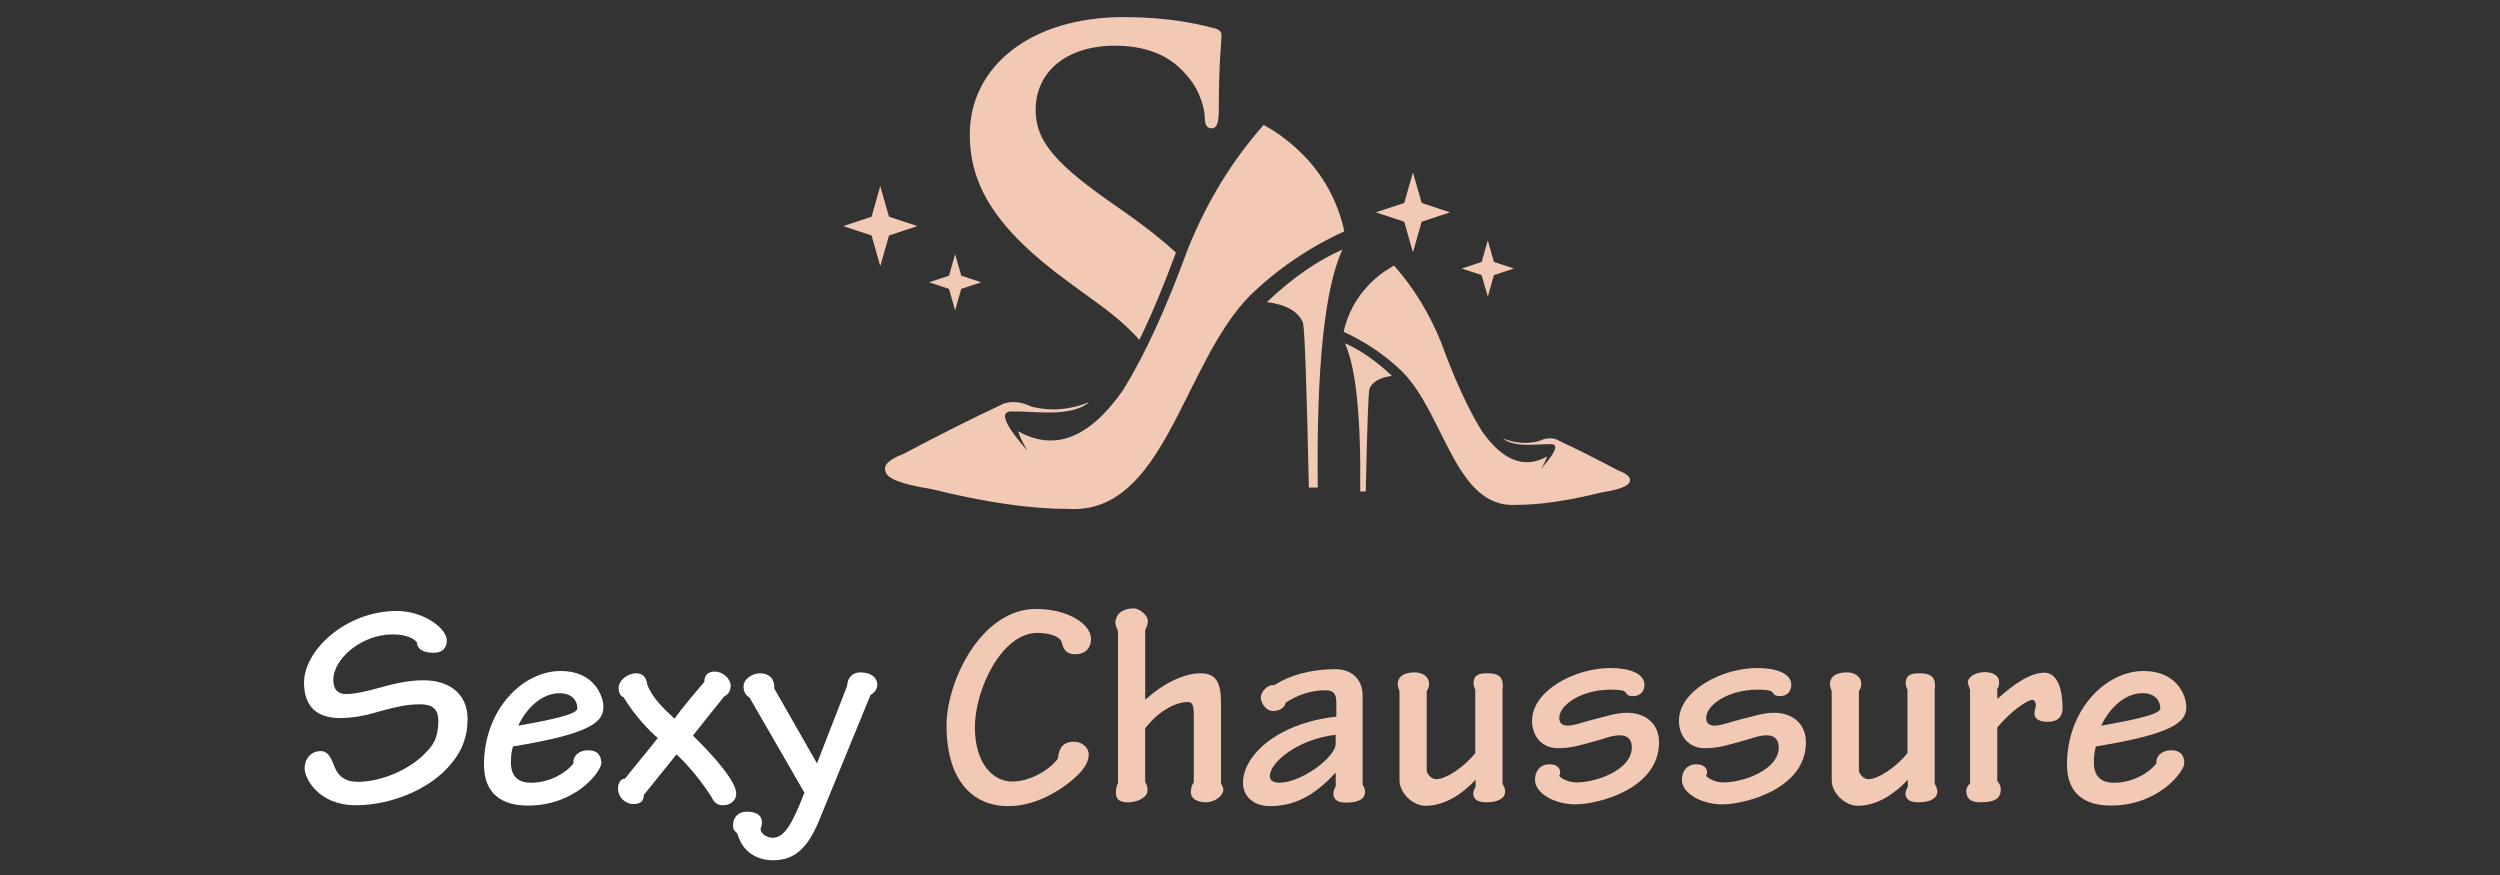 <?xml version="1.0" encoding="utf-8"?>
<!-- Generator: Adobe Illustrator 16.0.0, SVG Export Plug-In . SVG Version: 6.00 Build 0)  -->
<!DOCTYPE svg PUBLIC "-//W3C//DTD SVG 1.1 Tiny//EN" "http://www.w3.org/Graphics/SVG/1.1/DTD/svg11-tiny.dtd">
<svg version="1.1" baseProfile="tiny" id="Calque_1"
	 xmlns="http://www.w3.org/2000/svg" xmlns:xlink="http://www.w3.org/1999/xlink" x="0px" y="0px" width="200px" height="70px"
	 viewBox="0 0 200 70" xml:space="preserve">
<rect x="0" y="0" width="200" height="70" fill="#333333" stroke="none"/>
<g>
	<path fill="#F1C9B5" d="M87.284,51.101c0,0.796-0.516,1.241-1.241,1.241c-0.655,0-0.96-0.305-1.1-0.937
		c-0.07-0.422-0.866-0.772-1.943-0.772c-2.902,0-5.009,4.588-5.009,7.537c0,2.996,1.521,4.354,2.973,4.354
		c1.428,0,2.996-0.913,3.675-1.849c0.047-0.609,0.258-1.335,1.24-1.335c0.843,0,1.218,0.608,1.218,0.983s-0.094,0.796-0.655,1.451
		c-1.03,1.101-3.324,2.738-5.782,2.715c-2.879,0-4.938-2.083-4.938-6.46c0-3.511,2.762-9.315,7.162-9.315
		C85.505,48.714,87.284,49.978,87.284,51.101z"/>
	<path fill="#F1C9B5" d="M95.502,57.187c0-0.819-0.117-1.029-0.515-1.029c-0.656,0-2.084,0.444-3.371,2.106v4.307
		c0.117,0.164,0.188,0.374,0.188,0.655c0,0.585-0.819,0.96-1.568,0.96c-0.702,0-0.96-0.258-0.96-0.749
		c0-0.375,0.047-0.632,0.164-0.772V50.539c-0.023-0.211-0.211-0.468-0.211-0.679c0-0.772,0.632-1.193,1.475-1.193
		c0.375,0,1.124,0.468,1.124,1.053c0,0.234-0.117,0.492-0.211,0.702v5.524h0.047c1.498-1.357,3.137-2.083,4.377-2.083
		c1.241,0,1.639,0.749,1.639,2.317v6.46c0.023,0.141,0.188,0.327,0.188,0.515c0,0.539-0.726,1.03-1.381,1.03
		c-0.726,0-1.218-0.305-1.218-0.796c0-0.258,0.047-0.585,0.234-0.772V57.187z"/>
	<path fill="#F1C9B5" d="M106.902,56.134c0-0.609-0.234-0.913-0.843-0.913c-1.288,0-2.364,0.444-3.23,1.006
		c0.047,0.188-0.305,0.656-0.983,0.656c-0.562,0-0.982-0.633-0.982-1.101c0-0.444,0.562-1.054,1.053-0.96
		c1.218-0.772,2.855-1.287,4.963-1.287c1.193,0,2.13,0.772,2.13,2.106v7.163c0.117,0.094,0.188,0.327,0.188,0.562
		c0,0.702-0.819,0.843-1.545,0.843c-0.772,0-0.983-0.328-0.983-0.749c0-0.211,0.094-0.375,0.188-0.562v-1.054h-0.047
		c-1.662,1.826-3.277,2.645-5.22,2.645c-1.194,0-2.153-0.679-2.153-1.872c0-2.06,2.551-4.729,7.467-5.29V56.134z M106.855,58.778
		c-3.113,0.375-5.267,2.247-5.267,3.301c0,0.397,0.327,0.538,0.772,0.538c1.731,0,4.494-2.036,4.494-3.113V58.778z"/>
	<path fill="#F1C9B5" d="M114.137,61.61c0,0.305,0.375,0.726,0.749,0.726c0.796,0,2.224-0.959,3.137-2.083v-5.056
		c-0.07-0.164-0.141-0.328-0.141-0.515c0-0.586,0.281-0.819,1.054-0.819c0.749,0,1.428,0.116,1.264,1.311v7.537
		c0.094,0.141,0.211,0.374,0.211,0.608c0,0.515-0.515,0.866-1.498,0.866c-0.749,0-1.054-0.258-1.054-0.726
		c0-0.188,0.141-0.398,0.188-0.538v-0.539c-1.007,1.077-2.411,2.083-4.026,2.083c-0.982-0.023-2.06-0.982-2.06-2.06v-7.068
		c0-0.141-0.141-0.328-0.141-0.563c0-0.772,0.655-0.982,1.381-0.982c0.469,0,1.124,0.233,1.124,0.936
		c0,0.234-0.094,0.422-0.188,0.563V61.61z"/>
	<path fill="#F1C9B5" d="M131.553,54.775c0,0.563-0.352,0.913-0.913,0.913c-0.398,0-0.468-0.117-0.562-0.257
		c-0.094-0.141-0.234-0.258-1.241-0.258c-2.317,0-4.096,1.217-4.096,2.271c0,0.374,0.234,0.608,0.655,0.608
		c0.562,0,1.287-0.305,2.153-0.515c0.96-0.234,1.756-0.516,2.622-0.516c1.404,0,2.551,0.819,2.551,2.364
		c0,3.745-4.892,4.963-6.694,4.963c-1.639,0-3.23-0.866-3.23-1.967c0-0.655,0.375-1.24,1.171-1.24c0.655,0,0.843,0.397,0.843,0.608
		c0,0.141-0.023,0.234-0.07,0.328c0.211,0.233,0.749,0.515,1.381,0.515c1.615,0,4.424-1.007,4.424-2.809
		c0-0.608-0.328-0.96-0.96-0.96c-0.655,0-1.24,0.281-2.153,0.515c-0.959,0.258-1.709,0.516-2.809,0.516
		c-1.264,0-2.06-0.96-2.06-2.177c0-2.458,3.464-4.237,6.272-4.237C130.358,53.441,131.553,53.887,131.553,54.775z"/>
	<path fill="#F1C9B5" d="M143.305,54.775c0,0.563-0.352,0.913-0.913,0.913c-0.398,0-0.468-0.117-0.562-0.257
		c-0.094-0.141-0.234-0.258-1.241-0.258c-2.317,0-4.096,1.217-4.096,2.271c0,0.374,0.234,0.608,0.655,0.608
		c0.562,0,1.287-0.305,2.153-0.515c0.96-0.234,1.756-0.516,2.622-0.516c1.404,0,2.551,0.819,2.551,2.364
		c0,3.745-4.892,4.963-6.694,4.963c-1.639,0-3.23-0.866-3.23-1.967c0-0.655,0.375-1.24,1.171-1.24c0.655,0,0.843,0.397,0.843,0.608
		c0,0.141-0.023,0.234-0.07,0.328c0.211,0.233,0.749,0.515,1.381,0.515c1.615,0,4.424-1.007,4.424-2.809
		c0-0.608-0.328-0.96-0.96-0.96c-0.655,0-1.24,0.281-2.153,0.515c-0.959,0.258-1.709,0.516-2.809,0.516
		c-1.264,0-2.06-0.96-2.06-2.177c0-2.458,3.464-4.237,6.272-4.237C142.11,53.441,143.305,53.887,143.305,54.775z"/>
	<path fill="#F1C9B5" d="M148.713,61.61c0,0.305,0.375,0.726,0.749,0.726c0.796,0,2.224-0.959,3.137-2.083v-5.056
		c-0.07-0.164-0.141-0.328-0.141-0.515c0-0.586,0.281-0.819,1.054-0.819c0.749,0,1.428,0.116,1.264,1.311v7.537
		c0.094,0.141,0.211,0.374,0.211,0.608c0,0.515-0.515,0.866-1.498,0.866c-0.749,0-1.054-0.258-1.054-0.726
		c0-0.188,0.141-0.398,0.188-0.538v-0.539c-1.007,1.077-2.411,2.083-4.026,2.083c-0.982-0.023-2.06-0.982-2.06-2.06v-7.068
		c0-0.141-0.141-0.328-0.141-0.563c0-0.772,0.655-0.982,1.381-0.982c0.469,0,1.124,0.233,1.124,0.936
		c0,0.234-0.094,0.422-0.188,0.563V61.61z"/>
	<path fill="#F1C9B5" d="M157.609,55.221l-0.188-0.608c0-0.445,0.609-0.843,1.358-0.843c0.702,0,1.146,0.304,1.146,0.772
		c0,0.164,0.023,0.351-0.141,0.538v0.819h0.023c1.287-1.171,2.622-2.083,3.745-2.083c0.726,0,1.451,0.702,1.451,2.855
		c0,0.655-0.374,1.076-1.17,1.076c-0.679,0-1.077-0.233-1.077-0.632c0-0.21,0.047-0.421,0.117-0.608
		c0-0.281-0.094-0.515-0.281-0.515c-0.374,0-1.614,0.796-2.809,2.2v4.283c0.141,0.141,0.281,0.422,0.281,0.655
		c0,0.702-0.398,1.054-1.662,1.054c-0.749,0-1.1-0.305-1.1-0.913c0-0.234,0.14-0.468,0.304-0.585V55.221z"/>
	<path fill="#F1C9B5" d="M174.907,56.555c0,1.054-0.726,2.013-6.155,2.973l-1.077,0.188c-0.117,0.374-0.164,0.796-0.164,1.264
		c0,1.171,0.608,1.639,1.615,1.639c1.615,0,2.973-0.937,3.395-1.568c-0.07-0.538,0.397-1.03,1.17-1.03
		c0.866,0,1.054,0.563,1.054,1.03c0,0.655-2.037,3.394-5.876,3.394c-1.989,0-3.511-0.865-3.511-3.276c0-4.354,3.066-7.49,6.133-7.49
		C174.135,53.676,174.907,55.642,174.907,56.555z M168.096,58.053c4.144-0.726,4.729-1.077,4.729-1.404
		c0-0.562-0.397-1.194-1.428-1.194C170.063,55.454,168.798,56.555,168.096,58.053z"/>
</g>
<g>
	<path fill="#FFFFFF" d="M35.745,51.241c0,0.515-0.281,0.983-1.053,0.983c-0.937,0-1.334-0.375-1.334-0.819
		c-0.257-0.375-0.959-0.655-1.942-0.655c-2.505,0-4.752,1.966-4.752,3.628c0,0.843,0.421,1.146,1.03,1.146
		c0.655,0,1.544-0.187,2.785-0.538c1.194-0.327,2.224-0.562,3.417-0.562c1.966,0,3.511,1.007,3.511,3.113
		c0,1.404-0.468,2.574-1.311,3.558c-1.732,2.13-4.939,3.324-7.63,3.324c-3.02,0-4.097-2.178-4.097-2.95
		c0-0.749,0.492-1.381,1.288-1.381c0.772,0,0.936,0.96,1.217,1.498c0.328,0.632,0.866,0.96,1.755,0.96
		c1.849,0,4.213-0.983,5.477-2.388c0.749-0.702,0.96-1.521,0.96-2.48c0-1.007-0.515-1.335-1.475-1.335
		c-1.03,0-1.919,0.211-3.137,0.539c-1.217,0.374-2.247,0.562-3.253,0.562c-1.662,0-2.879-0.749-2.879-2.832
		c0-2.599,3.347-5.735,7.42-5.735C33.873,48.877,35.745,50.258,35.745,51.241z"/>
	<path fill="#FFFFFF" d="M48.27,56.555c0,1.054-0.726,2.013-6.156,2.973l-1.077,0.188c-0.117,0.374-0.164,0.796-0.164,1.264
		c0,1.171,0.609,1.639,1.615,1.639c1.615,0,2.973-0.937,3.394-1.568c-0.07-0.538,0.398-1.03,1.17-1.03
		c0.866,0,1.053,0.563,1.053,1.03c0,0.655-2.037,3.395-5.875,3.395c-1.99,0-3.511-0.866-3.511-3.277c0-4.354,3.066-7.49,6.133-7.49
		C47.498,53.676,48.27,55.642,48.27,56.555z M41.458,58.053c4.143-0.726,4.728-1.077,4.728-1.404c0-0.562-0.398-1.193-1.428-1.193
		C43.425,55.455,42.161,56.555,41.458,58.053z"/>
	<path fill="#FFFFFF" d="M51.501,63.601c-0.023,0.351-0.07,0.726-0.889,0.726c-0.398,0-1.17-0.398-1.17-1.241
		c0-0.538,0.281-0.796,0.562-0.796c0.866-1.1,1.802-2.2,2.622-3.253c-0.608-0.492-1.873-1.803-2.738-3.254
		c-0.234-0.094-0.398-0.327-0.398-0.749c0-0.608,0.726-1.17,1.404-1.17s0.843,0.515,0.889,0.912
		c0.445,1.147,1.428,2.014,2.177,2.716c0.655-0.913,1.568-1.967,2.387-2.949c0-0.375,0.164-0.819,0.843-0.819
		c0.585,0,1.264,0.538,1.264,1.146c0,0.422-0.211,0.702-0.515,0.843c-0.843,1.054-1.708,2.106-2.504,3.137
		c1.779,1.732,3.464,3.698,3.464,4.635c0,0.538-0.421,0.937-1.077,0.937c-0.351,0-0.679-0.164-0.889-0.633
		c-0.726-1.17-1.779-2.48-2.809-3.44L51.501,63.601z"/>
	<path fill="#FFFFFF" d="M59.976,55.829c-0.328-0.234-0.492-0.468-0.492-0.913c0-0.655,0.796-1.053,1.288-1.053
		c0.889,0,1.217,0.585,1.17,1.217l3.417,5.992l2.411-6.203c0.023-0.491,0.281-1.076,1.077-1.076c0.773,0,1.334,0.374,1.334,0.982
		c0,0.352-0.211,0.633-0.538,0.819L65.5,65.707c-1.053,2.551-2.271,3.113-3.675,3.113c-1.241,0-2.388-0.655-2.785-1.99
		c-0.141-0.397-0.398-0.257-0.398-0.819c0-0.632,0.421-1.076,1.1-1.076c0.749,0,1.217,0.257,1.217,0.89
		c0,0.187-0.07,0.327-0.117,0.491c0.023,0.352,0.445,0.702,0.983,0.702c0.866,0,1.498-0.937,2.528-3.604L59.976,55.829z"/>
</g>
<path fill-rule="evenodd" fill="#F1C9B5" d="M100.043,23.601c2.142-2.068,4.67-3.799,7.503-5.096l-0.019-0.08l-0.019-0.081v-0.007
	l-0.017-0.076l-0.02-0.081v-0.009l-0.02-0.07l-0.02-0.082l-0.003-0.013l-0.019-0.066l-0.021-0.08l-0.002-0.02l-0.02-0.062
	l-0.022-0.08l-0.005-0.021l-0.019-0.059l-0.021-0.079l-0.009-0.027l-0.017-0.051l-0.023-0.078l-0.011-0.032l-0.015-0.048
	l-0.025-0.077l-0.011-0.036l-0.014-0.044l-0.029-0.076l-0.01-0.041l-0.015-0.037l-0.027-0.079l-0.017-0.043l-0.013-0.032
	l-0.029-0.079l-0.017-0.049l-0.01-0.027l-0.032-0.079l-0.02-0.053l-0.01-0.022l-0.031-0.078l-0.021-0.057l-0.012-0.019l-0.028-0.076
	l-0.027-0.062l-0.006-0.016l-0.033-0.074l-0.028-0.064l-0.006-0.013l-0.031-0.074l-0.032-0.07l-0.002-0.007l-0.037-0.074
	l-0.031-0.073l-0.002-0.001l-0.035-0.074l-0.038-0.077l0,0l-0.037-0.072l-0.037-0.074l-0.002-0.003l-0.037-0.071l-0.036-0.072
	l-0.005-0.008l-0.034-0.064l-0.038-0.075l-0.009-0.009l-0.031-0.062l-0.042-0.072l-0.008-0.017l-0.032-0.054l-0.041-0.074
	l-0.012-0.019l-0.029-0.051l-0.041-0.07l-0.017-0.028l-0.026-0.044l-0.042-0.069l-0.018-0.029l-0.026-0.041l-0.044-0.069
	l-0.021-0.033l-0.022-0.038l-0.047-0.071l-0.024-0.035l-0.021-0.032l-0.047-0.07l-0.025-0.039l-0.02-0.03l-0.049-0.069l-0.029-0.043
	l-0.017-0.025l-0.048-0.068l-0.033-0.047l-0.015-0.019l-0.049-0.067l-0.037-0.051l-0.012-0.017l-0.066-0.089l-0.023-0.03
	l-0.029-0.038l-0.051-0.068l-0.024-0.029l-0.029-0.039l-0.054-0.067l-0.023-0.028l-0.032-0.04l-0.055-0.066l-0.021-0.027
	l-0.032-0.039l-0.055-0.068l-0.021-0.025l-0.037-0.041l-0.056-0.066l-0.022-0.024l-0.035-0.038l-0.058-0.066l-0.02-0.024
	l-0.037-0.042l-0.058-0.063l-0.02-0.021l-0.039-0.042l-0.061-0.063l-0.02-0.019l-0.038-0.042l-0.063-0.063l-0.019-0.021l-0.04-0.04
	l-0.061-0.063l-0.018-0.02l-0.045-0.042l-0.063-0.061l-0.017-0.018l-0.044-0.042l-0.063-0.062l-0.019-0.015l-0.045-0.045
	l-0.064-0.06l-0.016-0.016l-0.048-0.045l-0.065-0.057l-0.015-0.015l-0.051-0.044l-0.064-0.058l-0.016-0.015l-0.048-0.044
	l-0.068-0.057l-0.016-0.013l-0.052-0.043l-0.066-0.057l-0.015-0.013l-0.052-0.044l-0.068-0.055l-0.013-0.011l-0.058-0.045
	l-0.067-0.055l-0.014-0.01l-0.056-0.044l-0.07-0.056l-0.01-0.008l-0.059-0.044l-0.071-0.053l-0.01-0.008l-0.061-0.044L102.6,10.95
	l-0.012-0.006l-0.062-0.045l-0.071-0.053l-0.009-0.007l-0.063-0.043l-0.073-0.051l-0.009-0.007l-0.064-0.042l-0.073-0.051
	l-0.008-0.004l-0.066-0.044l-0.074-0.051l-0.007-0.003l-0.069-0.045l-0.075-0.049l-0.004-0.001l-0.072-0.045l-0.075-0.047
	l-0.005-0.001l-0.072-0.045l-0.077-0.047l-0.003-0.002l-0.072-0.044l-0.078-0.044l-0.003-0.002l-0.075-0.044l-0.08-0.043v-0.002
	l-0.078-0.044l-0.078-0.042c-2.528,2.851-4.55,6.16-6.066,9.929c-1.727,4.729-3.452,8.487-5.175,11.272
	c-2.679,3.848-5.481,4.95-8.406,3.299c0.13,0.432,0.389,0.962,0.778,1.59c-1.255-1.413-1.86-2.354-1.82-2.825
	c0-0.034,0.006-0.064,0.019-0.094l0.004-0.015l0.001-0.001c0.078-0.198,0.323-0.277,0.736-0.229c1.429-0.056,4.499,0.508,5.97-0.75
	c-1.53,0.621-3.063,0.745-4.602,0.365c-0.823-0.397-1.571-0.477-2.247-0.244c-2.528,1.189-5.204,2.53-8.025,4.026
	c-1.153,0.436-1.625,0.906-1.412,1.415c0.111,0.558,1.331,1.02,3.66,1.39c4.287,1.063,7.92,1.591,10.899,1.586
	C93.212,41.227,94.564,29.099,100.043,23.601"/>
<path fill-rule="evenodd" fill="#F1C9B5" d="M104.709,39.005c-0.18-8.427-0.34-12.831-0.481-13.207
	c-0.379-0.888-1.337-1.434-2.877-1.634c2.031-1.924,4.043-3.321,6.039-4.195c-1.425,3.104-2.081,9.452-1.97,19.036H104.709z"/>
<path fill-rule="evenodd" fill="#F1C9B5" d="M94.075,20.207c-1.121-1.033-2.474-2.098-4.087-3.231l-1.488-1.04
	c-4.421-3.134-5.647-4.876-5.647-7.159c0-2.982,2.399-5.121,6.34-5.121c3.462,0,5.009,1.491,5.804,2.435
	c1.122,1.292,1.383,2.832,1.383,3.281c0,0.596,0.163,0.895,0.535,0.895c0.426,0,0.588-0.4,0.588-1.491
	c0-3.878,0.216-5.322,0.216-5.967c0-0.346-0.269-0.498-0.749-0.596c-1.385-0.346-3.622-0.846-7.086-0.846
	c-7.403,0-12.301,3.926-12.301,9.393c0,4.03,2.023,7.513,7.879,11.788l2.453,1.789c1.419,1.036,2.466,1.976,3.232,2.856
	C92.258,24.916,93.216,22.527,94.075,20.207"/>
<path fill-rule="evenodd" fill="#F1C9B5" d="M112.169,29.722c-1.336-1.289-2.911-2.368-4.676-3.177l0.011-0.049l0.013-0.05v-0.005
	l0.01-0.046l0.012-0.051V26.34l0.013-0.044l0.012-0.051l0.003-0.009l0.011-0.042l0.014-0.049l0.001-0.011l0.011-0.041l0.015-0.049
	l0.003-0.015l0.012-0.037l0.014-0.049l0.006-0.016l0.009-0.033l0.016-0.049l0.006-0.018l0.009-0.03l0.017-0.049l0.008-0.023
	l0.007-0.027l0.018-0.049l0.009-0.024l0.008-0.024l0.018-0.047l0.01-0.027l0.007-0.022l0.019-0.049l0.011-0.029l0.007-0.017
	l0.02-0.049l0.013-0.033l0.007-0.016l0.018-0.046l0.014-0.037l0.006-0.012l0.02-0.047l0.015-0.038l0.005-0.007l0.021-0.05
	l0.018-0.038l0.003-0.009l0.021-0.046l0.019-0.042l0.001-0.004l0.023-0.047l0.021-0.044v-0.002l0.022-0.045l0.022-0.047l0,0
	l0.023-0.045l0.023-0.046l0.001-0.002l0.022-0.043l0.022-0.045l0.004-0.005l0.022-0.04l0.022-0.046l0.005-0.006l0.019-0.038
	l0.027-0.045l0.006-0.01l0.021-0.034l0.024-0.045l0.008-0.012l0.017-0.033l0.028-0.043l0.009-0.016l0.017-0.028l0.027-0.043
	l0.012-0.02l0.015-0.024l0.026-0.045l0.013-0.02l0.017-0.023l0.028-0.044l0.014-0.022l0.015-0.021l0.029-0.043l0.015-0.025
	l0.012-0.017l0.032-0.044l0.017-0.025l0.01-0.015l0.032-0.043l0.02-0.029l0.01-0.012l0.03-0.044l0.023-0.032l0.007-0.01l0.042-0.056
	l0.015-0.018l0.017-0.023l0.033-0.042l0.015-0.017l0.019-0.025l0.034-0.043l0.015-0.017l0.02-0.024l0.034-0.04l0.013-0.017
	l0.021-0.023l0.034-0.042l0.012-0.015l0.022-0.028l0.034-0.038l0.015-0.019l0.021-0.024l0.035-0.042l0.013-0.015l0.024-0.024
	l0.035-0.042l0.014-0.012l0.022-0.026l0.039-0.04l0.01-0.012l0.026-0.028l0.037-0.038l0.012-0.012l0.025-0.026l0.039-0.04
	l0.011-0.011l0.027-0.028l0.038-0.038l0.012-0.01l0.026-0.028l0.039-0.037l0.013-0.011l0.026-0.027l0.04-0.039l0.012-0.009
	l0.029-0.027l0.039-0.035l0.012-0.01l0.029-0.027l0.042-0.039l0.01-0.009l0.029-0.027l0.041-0.036l0.01-0.007l0.033-0.027
	l0.042-0.036l0.008-0.006l0.033-0.029l0.042-0.036l0.009-0.006l0.034-0.027l0.043-0.034l0.009-0.007l0.035-0.028l0.044-0.033
	l0.006-0.006l0.036-0.028l0.043-0.035l0.008-0.003l0.037-0.027l0.044-0.035l0.008-0.003l0.039-0.027l0.045-0.032l0.005-0.004
	l0.039-0.028l0.047-0.032l0.005-0.004l0.039-0.027l0.047-0.032l0.004-0.002l0.041-0.028l0.047-0.032l0.005-0.001l0.043-0.028
	l0.047-0.029l0.003-0.003l0.044-0.027l0.048-0.03l0.003-0.002l0.043-0.027l0.05-0.028l0.001-0.001l0.046-0.028l0.049-0.028
	l0.001-0.002l0.048-0.027l0.049-0.028l0,0l0.049-0.027l0.051-0.025c1.574,1.776,2.833,3.838,3.777,6.186
	c1.077,2.946,2.151,5.288,3.226,7.023c1.669,2.398,3.415,3.084,5.235,2.056c-0.08,0.27-0.241,0.601-0.482,0.992
	c0.781-0.883,1.158-1.468,1.134-1.762c0-0.022-0.005-0.039-0.012-0.058l-0.003-0.007v-0.002c-0.05-0.124-0.202-0.172-0.46-0.143
	c-0.889-0.034-2.802,0.317-3.719-0.466c0.952,0.388,1.907,0.465,2.866,0.227c0.513-0.247,0.979-0.298,1.4-0.151
	c1.574,0.74,3.24,1.576,5,2.507c0.72,0.27,1.013,0.564,0.881,0.883c-0.071,0.346-0.83,0.635-2.28,0.866
	c-2.673,0.661-4.938,0.991-6.792,0.988C116.424,40.705,115.582,33.147,112.169,29.722"/>
<path fill-rule="evenodd" fill="#F1C9B5" d="M109.261,39.318c0.111-5.249,0.212-7.995,0.3-8.227
	c0.235-0.555,0.835-0.893,1.794-1.019c-1.267-1.199-2.521-2.07-3.764-2.614c0.887,1.936,1.295,5.89,1.226,11.86H109.261z"/>
<polygon fill-rule="evenodd" fill="#F1C9B5" points="113.036,13.792 113.733,16.236 116.005,16.987 113.733,17.738 113.036,20.184 
	112.339,17.738 110.068,16.987 112.339,16.236 "/>
<polygon fill-rule="evenodd" fill="#F1C9B5" points="119.024,19.235 119.514,20.954 121.109,21.482 119.514,22.01 119.024,23.728 
	118.532,22.01 116.937,21.482 118.532,20.954 "/>
<polygon fill-rule="evenodd" fill="#F1C9B5" points="70.421,14.891 71.12,17.336 73.389,18.088 71.12,18.839 70.421,21.284 
	69.725,18.839 67.454,18.088 69.725,17.336 "/>
<polygon fill-rule="evenodd" fill="#F1C9B5" points="76.409,20.337 76.9,22.055 78.495,22.583 76.9,23.11 76.409,24.83 
	75.919,23.11 74.323,22.583 75.919,22.055 "/>
</svg>
